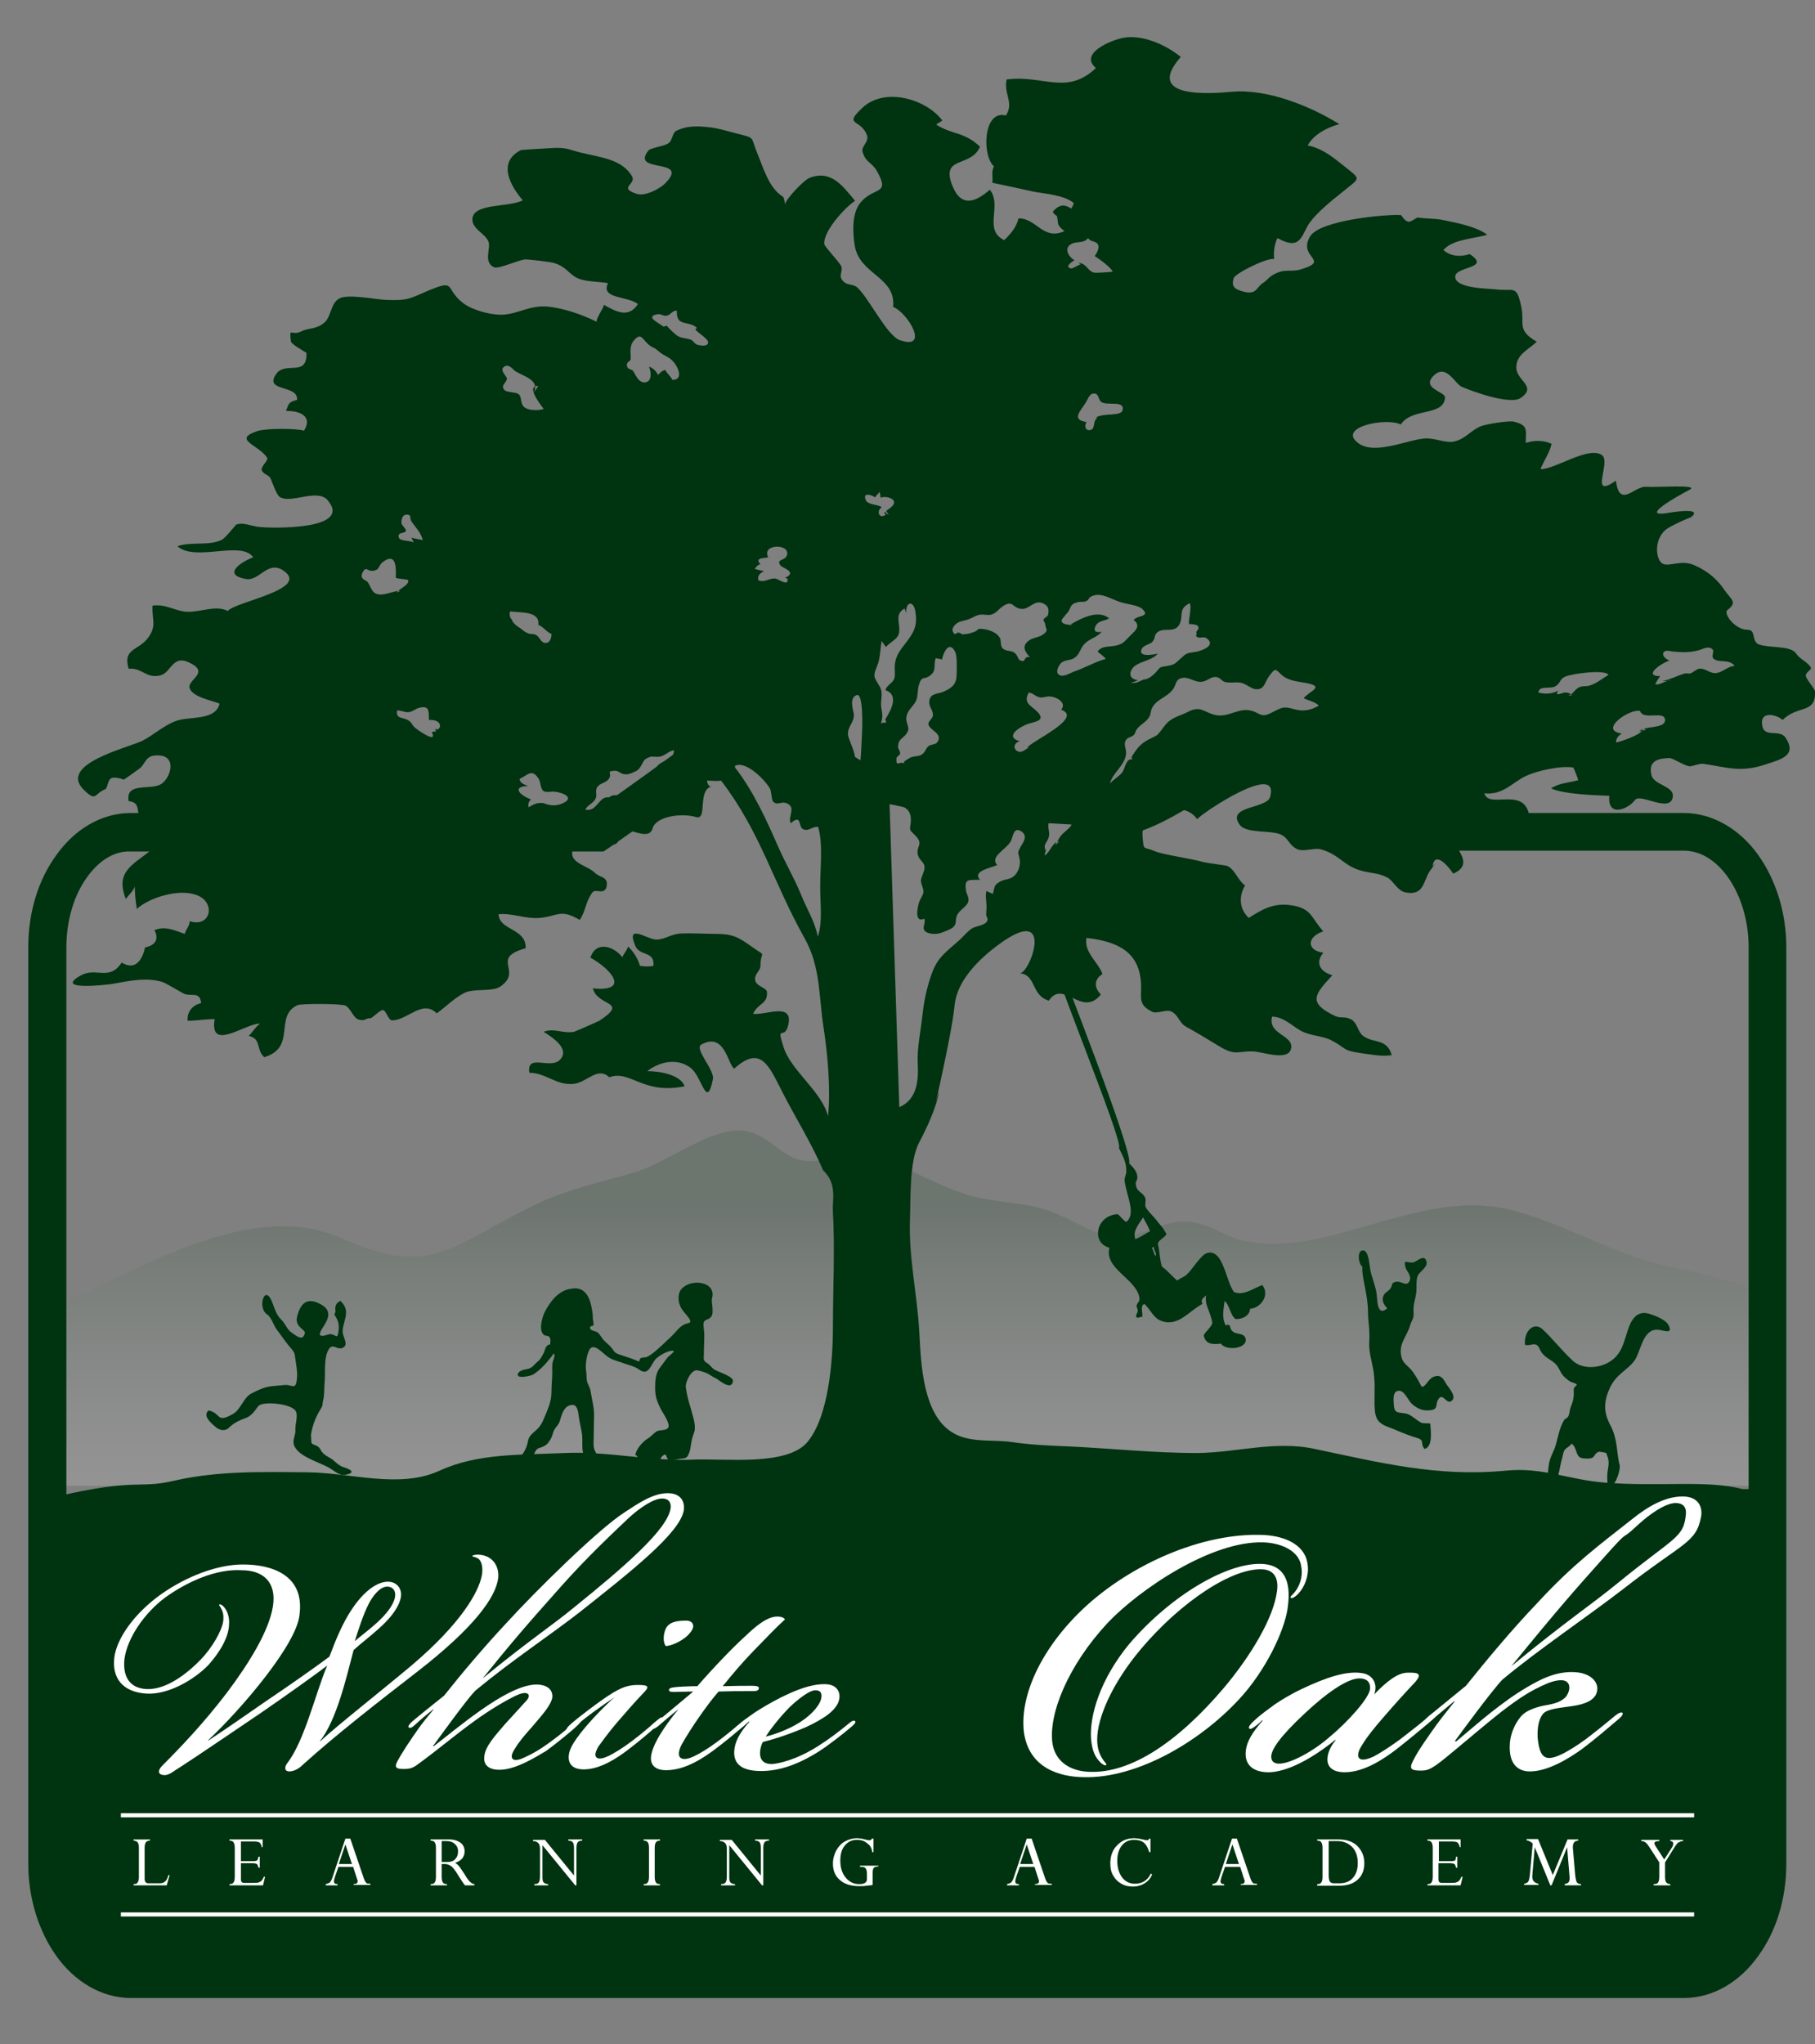 <?xml version="1.0" encoding="utf-8"?>
<!-- Generator: Adobe Illustrator 18.1.1, SVG Export Plug-In . SVG Version: 6.00 Build 0)  -->
<svg version="1.1" id="Layer_1" xmlns="http://www.w3.org/2000/svg" xmlns:xlink="http://www.w3.org/1999/xlink" x="0px" y="0px"
	 viewBox="0 0 443 498.9" enable-background="new 0 0 443 498.9" xml:space="preserve">
<rect x="0" y="0" width="443" height="498.9" fill="#808080" stroke="none"/>
<g>
	<linearGradient id="SVGID_1_" gradientUnits="userSpaceOnUse" x1="221.969" y1="362.588" x2="221.969" y2="275.921">
		<stop  offset="0" style="stop-color:#FFFFFF"/>
		<stop  offset="6.974117e-002" style="stop-color:#F4F6F4"/>
		<stop  offset="0.194" style="stop-color:#D5DDD8"/>
		<stop  offset="0.359" style="stop-color:#A3B6A9"/>
		<stop  offset="0.557" style="stop-color:#5E7F69"/>
		<stop  offset="0.782" style="stop-color:#083917"/>
		<stop  offset="0.802" style="stop-color:#003310"/>
	</linearGradient>
	<path opacity="0.15" fill="url(#SVGID_1_)" d="M12.5,362.6H432l-0.3-45.9c-7.7-5.1-23.1-6.6-32.3-9.8
		c-10.3-3.5-23.1-10.5-33.4-12.2c-21.5-3.6-42.6,12.4-62.4,8.1c-4.8-1-8.5-4.5-14.2-4.7c-5.8-0.2-11.1,4.1-16.8,3.8
		c-5.3-0.2-11.9-4.9-16.7-6.5c-6.5-2.1-11.7-1.8-18.2-3.4c-9.7-2.4-17.8-9.1-28.5-9.9c-5.1-0.4-9.2,2.1-13.9,1
		c-5.4-1.2-8.7-7.7-15.8-7.2c-7.6,0.5-17,7.9-24.6,10.2c-7.8,2.3-15.6,3.9-23.2,7.4c-20.5,9.5-25.6,19-48.3,8.7
		c-21.7-9.8-48.9,7.2-71.3,17.5"/>
	<g>
		<path fill="#003310" d="M32,487.6c-7.4,0-13.9-4.2-18.2-10.2l0,0c-4.3-6-6.9-14-6.9-22.6l0,0V231.2c0-8.7,2.5-16.6,6.9-22.6l0,0
			c4.3-6,10.7-10.2,18.2-10.2l0,0h112.4c10.4-7.2,19.4-13.8,25.9-18.7l0,0c6.8-5.1,10.8-8.3,10.8-8.3l0,0l2.5-2l26.5,16.2l30.5,5.1
			l30.8,1.7l0.3,2.4c1.5,0,6.1-1.1,14.3-6.3l0,0c10.2-7.1,18.7-10.1,26.1-10.1l0,0c10.5,0,17.3,6.4,20.8,12.2l0,0
			c1.8,2.9,3,5.7,3.7,7.8l0,0l74.3,0c7.4,0,13.9,4.2,18.2,10.2l0,0c4.3,6,6.9,14,6.9,22.6l0,0v223.6c0,8.7-2.5,16.6-6.9,22.6l0,0
			c-4.3,6-10.7,10.2-18.2,10.2l0,0L32,487.6L32,487.6z M21.3,214c-3.1,4.2-5.1,10.4-5.1,17.2l0,0v223.6c0,6.9,2.1,13,5.1,17.2l0,0
			c3.1,4.3,6.9,6.4,10.7,6.4l0,0h379c3.8,0,7.6-2.1,10.7-6.4l0,0c3.1-4.2,5.1-10.4,5.1-17.2l0,0V231.2c0-6.9-2.1-13-5.1-17.2l0,0
			c-3.1-4.3-6.9-6.4-10.7-6.4l0,0h-81.6l-0.7-3.7c0,0,0-0.1-0.1-0.6l0,0c-0.1-0.5-0.3-1.1-0.6-1.9l0,0c-0.6-1.6-1.5-3.8-2.8-5.9l0,0
			c-2.8-4.2-6.4-7.8-13-7.8l0,0c-4.7,0-11.6,2-20.8,8.5l0,0l-0.1,0.1l0,0c-9.2,5.7-14.8,7.7-19.4,7.8l0,0c-2.9,0.1-5.5-1.1-7-2.7
			l0,0l-25.1-1.4l-32.8-5.4l-22.6-13.8c-5.4,4.2-19,14.5-35.9,26.2l0,0l-1.2,0.8H32c0,0,0,0,0,0l0,0C28.2,207.6,24.4,209.7,21.3,214
			L21.3,214z M145.8,203v-4.6V203L145.8,203z"/>
	</g>
	<path fill-rule="evenodd" clip-rule="evenodd" fill="#003310" d="M278.6,321.8c0.7-1-1.1,0.1-1.1-0.3c-0.6-0.4,0.2-0.9,0.2-1.7
		c0-0.3-0.3-0.8-0.3-1.1c0.1-0.8,0.9-1,0.7-2c-0.7-4.6-8.7-7.1-7.3-12.2c-4.5-1.1-3.4-7.9,2-8.2c0.8,0.6,1.3,1.5,2.1,1.9
		c2.5-2,0-6.5-0.4-10c-0.1-0.9,0.4-1.5,0.4-2.3c0.1-2.5-1.2-4.3-1.8-5.8c1.3-1.3-17.4-46-16.4-47.4c0.1,0,0.6-0.8,0.7-0.9
		c0.7,2.6,19.3,49.4,18.2,52.1c0.8,0.8,1.9,1.9,2,3.2c0.1,0.8-0.4,1.2-0.4,1.7c0.2,2.3,1.6,1.9,2.3,3.5c0.3,0.7-0.1,1.5,0.1,2.2
		c0.4,0.9,1.8,2.2,2.6,3.2c0.9,1.2,1.9,2.1,2.5,3.5c-0.5,0.9-1.8,1.3-2.1,2.3c0.5,2,0.4,3.7,1,5.6c1.3,0.9,2.4,2.3,3.7,3.4
		c0.8-0.6,1.6-0.8,2.3-1.4c1.3-1.1,3.5-4.9,5-5.3c4-1.2,4.6,7,6.6,9.5c2.3,1,4.7-0.9,6.9-1.7c1.9,2.4-0.3,5.6-3,5.8
		c0,1.5-1.7,2.6-3.5,2.5c-1.3-0.8-1.5-3.5-2.7-4.4c-0.2,1.8-0.8,4,0.3,6c0.5-0.4,0.5-0.2,1,0c0.3,2.8,3.3,1.3,3.8,3.1
		c0.7,2.5-4.7,3.2-6,1.3c-1.9,0.2-3.7,0.3-4.2-2c0.5-1.1,1.7-1.8,2.1-3c-0.4-2.9-2-4.4-1.5-6.8c-0.5,0.6-1.5,0.9-0.9,2.1
		c-3.3,1.7-6,5.8-10.2,4.1c-1.8-0.7-2.7-3-4-4.1C278,318.9,279.3,320.7,278.6,321.8z M279,297.1c-1,1.6-2.6,3.3-1.9,5.3
		c1.4-0.5,2.3-1.3,3.6-1.9C280.2,299.2,279.6,298.2,279,297.1z M281.6,304.2c-0.1,0.1-0.3,0.3-0.5,0.3c0.4,0.5,0.5,1.5,0.9,2
		C282.5,306,281.6,305.2,281.6,304.2z"/>
	<g>
		<g>
			<path fill="#003310" d="M435.1,175.7c3.7-3.7,8.1-1.4,7.9-6.9c0-0.7-1.9-2.7-2.2-3.7c-0.3-1,1.4-1.6,1.2-2.1
				c-0.6-1.4-2.6-2-3.6-3.5c-1.3-2-6.3-1.3-9-2.2c-2-0.7-0.7-3.6-2.8-3.6c-3.2,0-6-4-5-4.8c2.6-2,0.9-2.6-0.7-4.9
				c-1.5-2.3-3.8-4.5-7.2-6c-3.4-1.6-6.3,0.5-8-0.5c-1.7-1.1-2.2-6.8,1.9-8.9c4-2.1,5-2.3,5-2.3s4.2-2.7-5.7-1.1
				c-7.9,1.3,5.7-5.8,5.7-5.8c1.7-1.2-8.4-0.4-10.9-0.6c-2.8-0.2-6.4,5.4-7.3-1.5c-6.8,4.8-0.9-4.8-3.5-6.3
				c-3.4-2.1-11.2,3.5-14.9,3.5c0.7-1.9,2.3-4.1,2.7-6.2c-2-0.9-4.3-0.9-6.3-0.2c0-3.2,0.7-4.3-2.9-5.2c-1.2-0.3-6.8,0.6-8,1.1
				c-2.4,0.9-3.8,3.1-6.4,3.7c-2.1,0.6-5-0.9-7.3-0.7c-4.3,0.3-12.2,4.1-16.2,1.2c-5.5-4,6.9-6.4,10.3-4.6
				c2.7-4.2,10.5-1.9,10.8-6.6c0.1-1.4-5.9-2.2-2.8-5.3c3.1-3.1,5.2,2,6.9,2.7c2.5,1.1,11.8,4.5,14.4,2.7c4.1-2.9-1.2-4.2-1.1-7.5
				c0-3.1,3-4.3,5-6.2c-5-2.9-2.9-4.3-3.8-8.6c-1.2-5.5-1.7-3.6-6.4-4.2c-1.7-0.2-10-0.2-9.7-3.2c0.2-2.4,8.9-1.9,3.5-5.4
				c-2.3,0.8-4.8,0.5-6.4-1c2.3-2.6,7.2-2.7,10.7-3.7c-2.5-2-7.8-3-10.8-3.6c-1.8-0.4-4-0.3-6.1-0.6c-0.4-0.1-1.5,1.1-2.4,1
				c-0.9-0.2-1.7-1.6-1.7-1.6c-2.8-0.3-20,1.1-22.3,5.3c-3,5.2,5.4,5.7-2.4,8c-1.8,0.5-3.5,0-5.1,0.6c-2.4,0.8-2.8,2-4,2.7
				c-1.5,0.9-1.4,2.9-4.6,2.1c-2.3-0.6-3.1-1.3-2.5-3.3c0.4-1.2,8-5,9.9-4.7c-0.2-1.8,0.1-3.7,0.8-5.1c5.9,3.3,5.8-0.9,7.9-3.8
				c1.8-2.5,5.4-5.4,7.9-7.4c4.5-3.7,4.8-2.9,0.3-6.5c-2.4-1.9-5.1-4.2-8.7-4.9c1.3-2.6,4.7-4.4,7.7-5.2c-7-4.4-17.7-8.7-26.2-7.9
				c-5.9,0.5-21.4,1.6-12.5-8.5c-3.4-2.8-9.1-5.5-13.9-4.7c-2.9,0.5-11.1,3.8-6.8,7.4c-7.2,6.8-12.8,1.6-21.8,2.8
				c-0.8,3.5,1.9,5.7-0.2,8.8c-5.5-1.5-5.9,9.7-2.9,12.4c-0.7,1.3-0.2,2.6-0.4,4c3.3,0.7,7.6,1.6,10.2,2.2c2.1,0.4,7.6,0.8,9.7,2.8
				c0.1-0.1-0.6,1.3-0.6,1.3c-1.9-1.2-3-0.9-4.5,0.7c0.1,0.7,0.6,0.7,1,1.2c0.4,1.9-0.2,2,1.8,3.6c-5.2,2.4-6.8-3.2-11.2-3.1
				c-0.5,2.1-1.9,3.8-3.5,5.3c-5.2-2.5-0.4-8.4-3.5-12.3c-3.5,3-7,4.5-9.2-1.1c-2.8-7.3,4.6-4.2,6.8-9.4c-3.9-3.7-6.8-2.9-10.7-5.4
				c0.5-0.4,1-0.6,1.5-1c-4-5.3-14.1-8.2-19.5-3.1c-4.8,4.5-0.4,2.6,1.1,6.7c0.6,1.8-1.6,2.6-1,4.3c0.8,2.4,2.3,2.4,3.4,4.4
				c3.5,6.1-0.8,3.7-4.1,7.9c-2.1,2.7-1.7,7.6-1.3,10.2c1.1,7.3,10.1,7.6,9.4,15.1c3.7,1.5,9,10.7,1.6,8.1
				c-3.1-1.1-7.5-10.2-10.3-12.8c-1.2-1.1-2.8-0.3-3.9-2.1c-0.6-0.9,0.4-2.3-0.1-3.2c-0.6-1.1-4-4.7-4.1-5.3
				c-0.4-2.9,4.8-8.8,7.5-10.6c-2.8-3.3-5.7-7.7-11.1-5.6c-1.5,0.6-6.1,5.5-6,6.6c0-0.4-0.2-1.8-0.5-2c-3.5-2.1-4.9-7.4-6.3-10.7
				c-1.7-4.1-0.2-3.5-5.3-4.8c-2.3-0.6-4.5-1.3-6.9-1.5c-3-0.3-5.2-0.2-7.5,0.9c-1.1,0.6-0.9,2.4-2,3.1c-1.1,0.7-4.3,1.1-4.8,1.7
				c-4.7,5.8,10.5,1.6,4,8.1c-1.3,1.3-4.9,3.2-6.9,2.5c-4.6-1.5-0.1-2.3-1.1-4.2c-2.4-4.3-7.9-4.7-12.7-5.9
				c-2.8-0.7-3.2-1.2-6.4-1.1c-0.5,0-8.1,0.5-8,0.5c-6,3-2.5,8.9,0.4,12.3c-3.7,1.8-12.3,0.6-12.3,4.7c0,2.3,3.1,3.4,3.9,5.3
				c0.7,1.6-1.3,5,1.3,6.3c1.1,0.6,6-1.8,7.8-1.9c0.7,0,6.1,0.6,7,0.9c3.1,1,3.5,2.7,5.7,3.7c2,0.9,5.2,0.8,7.4,1.2
				c-1.9,3.9,4.8,3.1,7.3,5.1c-2.3,3.6-5.4,1.8-8.3,0.2c-0.3,1.3-1.7,2.8-1.8,4.1c-3.5-1.7-7.9-3.3-12.1-3.7c-4.3-0.3-7,1.8-10.8,2
				c-3.3,0.1-7.9-1.3-10-3.1c-4.1-3.4-1.4-5.6-8.1-2.8c-4.5,1.9-4.9,2.5-10.2,2.3c-2.7-0.1-9.3-1.5-11.5-0.4c-2.2,1.1-2,4.3-3.6,5.8
				c-1.9,1.8-4,1.4-5.6,2.2c-2.7,1.4-3.1-1.3-2.7,2.5c0.1,0.7,3,2.3,3.8,2.8c0.2,6.1-5.2,1.9-7.4,5.2c-3.1,4.4,5.5,2.5,5.1,6.3
				c-2.1,0.5-2,0.9-2.7,2.7c3.4-0.1,6.6,1.3,4.4,4.8c-1.9-0.6-9.3-0.6-11.4,0.1c-6.2,2.1,0.3,3.3,2.4,6.5c0.4,0.7-1.7,2.2-1.3,3.1
				c0.5,1.1,1.8,1,2.2,2.1c0.4,0.9,1.4,3.9,2.2,4.4c2.8,1.7,9.2-2.2,11.7,0.8c6.2,7.4-14.1,6.8-16.7,6.5c-2.1-0.2-3.8-1.2-5.6-0.6
				c-0.2,0.1-2.6,3.2-3.5,3.7c-3.1,1.6-7.5,0.4-10.9,1.6c4.3,3.9,15.6-1.5,18.5,2.7c-2.7,1-7.8,4.2-1.8,5.3c3.3,0.6,5.3-4.6,9.1-2.1
				c6.9,4.6-11.7,7.6-13.5,9.9c-2.9-1.5-6.6,0.3-9.9,0.2c-2.8-0.1-5.3-2-8.5-1.5c-0.1,3.5,1.1,5-1.1,7.9c-2.3,3.1-6.2,2.5-4.7,7.5
				c3.4-0.3,4.2,2.5,7.8,1.6c2.6-0.7,2.9-5.1,7-3.1c5.3,2.5-0.7,4.2,0.1,6.3c0.8,2.1,5.2,2.9,7.3,3.7c-1,4.3-7.5,3-10.8,4.3
				c-2.9,1.1-5.5,3.5-8.1,4.8c-3.5,1.7-20.7,5.7-14.2,12c3.1,3,2.4,0.9,5.2-0.2c0.6-0.3,0.5-2.2,1.5-2.7c0.9-0.4,3.1,0.3,2.9,0.4
				c1.1-0.6,2.3-1.6,3.9-2.7c1.3-0.9,1.5-3,3.6-3.2c5.8-0.7,4.3,5.2,1.8,6.9c-2.6,1.7-8.8-0.6-8,4.2c3.4,0.4,1.3,3,3.5,4.7
				c2.4,1.9,5.6,0.6,8,2.2c-2.9,2.3-5.4,4.7-8.3,6.8c-4,2.9-5.9,5-3.9,10.2c0.6-0.9,2-2.1,2.2-3.1c0,1.8,0.2,3.7,0.5,5.5
				c3-2.7,10.1-5,14.5-3.4c4.9,1.7,3.6,8.1-1.6,6.4c0,1.2-1,2.1-1.2,3.1c-2.6-0.9-4.9-2-7.4-0.9c1.1,2,0.4,3.7-2.3,4.2
				c-0.6,2.9-2.3,5.8-5.7,3.7c-3,4.6-6.2,1.1-9.9,3.1c-6.9,3.8,5.8,2.4,7.7,2.1c3.8-0.7,8.5-1.7,12.3-0.4c0.6,0.2,4.7,2.6,4.9,2.7
				c1.8,1,4.1-0.7,4.4,2.4c-2.2,0.5-3.5,2.2-3.3,4.3c2.3,0,4.3-0.4,6.6-0.4c-1.4,8.2,7.7,0.9,11.1,1.1c-1,0.6-2,2.3-2.8,3
				c3.2,0.7,1.7,3.3,3.8,5.2c8-2.4,2.3-10,8.1-12.7c0.9-0.4,10.5-0.4,11.7,0.1c1.2,0.5,1.9,3,3.2,3.4c1.7,0.5,1.7-0.4,2.9-0.3
				c0.4,0,2.1-1.8,2.9-2c1-0.1,1.4,2.5,2.4,2.5c3.8,0,7.4-5.2,10.9-1.7c2.1-1.5,4.7-4.1,7-5.1c2.3-1,6.7-0.1,8.6-1.5
				c5.5-3.9-2.7-6.8,6.1-9.3c0.2-4.9-6.5-4.3-6.6-8.3c3.5-0.3,6.4,1.2,10.1,0.9c4.3-0.4,5-2.3,9.7,0.5c1.5-2.2,1.4-4.5,3.1-6.7
				c0.8-1.1,3.1,0.9,3.5-1.7c0.3-2.2-1.7-1.9-2.9-3.1c-2-2-7.4-2.5-4.9-6.6c0.8-1.4,4.6,0.5,5.5-0.3c1.3-1.2,5.2,2.1,5.5-2.4
				c0.2-3.6,6.9,2.4,8-1.6c0.8-2.8,6.9-3.8,10.6-2.7c2.9,0.8,0.2-6.5,3.8-7.5c-0.9,0.3-1.2-1.4-1.1-1.4c1.1,0,2.2,0.2,3.4,0
				c9.6,12.5,12.7,24.8,20.4,38.5c3.9,7,3.4,13.9,4.6,21.7c1,6.4,1.8,15.3,1.1,21.7c-1.6-6.2-9.1-11.1-10.9-17
				c-1.8-5.7,0.3-1.3,1.2-5.3c1.3-5.7-5.8-2.2-8.6-2.7c1.3-2.7,3.6-2.3,3.4-5.3c-0.1-1.2-2.8-1.3-2.9-3.1c-0.1-1.4,1.3-2.1,1.3-3.2
				c0-4.2,1.9-1.9-2.3-4.9c-3.2-2.3-4.6-3-8.8-3c-2.3,0-5.7-0.2-8-0.1c-2.5,0-4.2,1.5-6.3,1.5c-2.2,0-7.6-4.2-5.1,1.6
				c1.1,2.5,4.7,1.1,4.4,4.8c-0.9,0.2-2.3,0.2-3.3,0c-0.5-1.8-1.7-3.6-2.9-4.7c-0.3,1-1,1.6-1.4,2.6c-2.1-2.7-6.4-4.1-7.8,0.1
				c5.4,3,9.6,8.4,0.6,7.5c1.1,4.5,9,3,1.6,7.9c-0.1,0.1-6.1,2.7-6.2,2.7c-2.7,0.5-4.9-1-7.4,0c2.5,1.6,6.5,4.3,3.9,6.9
				c-2.4,2.3-8.1-1.7-7.4,3.1c4.1,0,6.6,3.2,10.9,2.7c3.2-0.4,5.8-4.3,8.6-1.6c5.2-1.9,8.1,4.3,18.4,2.2c-0.9-2.7-5.8-3.7-9.1-3.7
				c3.6-2.8,8-3,10.8-0.6c2.6,2.3,3.7,10,5.2,2.6c0.5-2.3-4.7-7.5-2.8-8.5c5.7-3.1,6.4,4.8,8,5.9c6.4-5.8,8.4-0.9,11.6,5.4
				c3.3,6.5,7.3,12.8,10.1,19.4c3.5,3.3,2.2,7.1,2.4,10.2c0.5,9.2,0,18.6,0,28.1c0,7.9-1,21.9-6.3,28.1c-5,5.8-19.9,3.9-27.7,4.2
				c-10.4,0.5-20.7-2.1-31.6-1.6c-10.7,0.5-21,0-30.4,4.3c-9.8,4.5-21.6,0.5-32.2,0.4c-11.3-0.1-22-0.4-32.8,2.1
				c-8.7,2-8.7-0.8-28.9,3.9l-1.2,9.5c0,26.5-11.2,99.7,19.9,109.6l380.5-1.8c26.6-2.6,17.8-67.6,17.8-94.1v-25.1l-5.1,0
				c-8.7-2.3-20.3-0.5-33.8-1.6c-8.7-0.7-15-3.8-24-2.9c-16.8,1.6-30.8-2-46.6-5.3c-9.6-2.1-19.1,0.9-28.7,1
				c-10.3,0-20.7-1.1-31-1.6c-5-0.2-9.7-0.4-14.4-1.1c-4.4-0.6-9.8,0.2-13.8-2c-7.8-4.1-8.2-17.2-8.6-24.5
				c-0.5-9.5-2.6-18.2-2.3-27.7c0.2-5.2-0.2-14.4,2.3-19c4.6-8.6,5.1-13.6,4.6-11.7c-2.1,8,3.2-13.5,4-21.7
				c0.6-5.9,5.7-11.1,10.9-14.9c13.8-10.1,7.5,7.3,5,7.1c4.1,0.4,2.7,5.4,7.1,6.7c3.6-5.4,8,4.3,12.7-1.5c-1.7-1.7-1.7-3.7,0.4-5
				c-1.1-3-4.6-5.3-3.9-8.8c8.2,0.9,12.9,3.8,13.3,11.1c0.2,3.5-0.9,5.1,2.7,6.9c1.1,0.6,3.4-0.6,4.6-0.1c1.8,0.8,2,2.8,3.6,3.7
				c2.7,1.5,5.7,3.3,8.3,4.9c4,2.4,4.5,1,8.3,1.2c2.2,0.1,8.3,2.4,9.1-0.6c0.9-3.4-5.8-3.5-4.6-7.9c2.9,0.1,4.6,2.1,7.1,3.5
				c2.3,1.2,5.2,1.2,7.2,2.2c4.1,2.1,2.6,2.5,7.3,3.2c2.4,0.3,5,0.9,7.6,0.5c-1.2-4.2-4.5-2.8-7-4.7c-1.3-1-1.3-2.9-2.7-3.9
				c-1.6-1-2.6-0.3-4-0.9c-7-3.3-5.1-5.3-0.8-10c-3.1-0.9-4.2-3.1-2.2-5.5c-4.3-0.6-3.9-4,0-5.2c-3.1-3.4-2.8-5.7-8-6.4
				c-4.3-0.6-7,1.1-10.2,3.1c-2.3-2.1-2.5-5.3-0.9-7.9c-1.9-1.4-2.4-3.9-4.4-4.8c-0.2-0.1-5-0.7-5.7-0.9c-3-0.9-10-1.8-12-2.7
				c-2.7-1.2-2.6,0.1-2.9-3.2c-0.3-4,1-2.1,2.9-3.7c-0.5,0.4,6.1-3.4,4.6-3.1c2.4-0.4,4.3,0.2,5.8,2.2c1.5-1.7,20.3-14.2,17.8-5.4
				c-0.8,2.9-10.8,2.1-7.4,6.8c1.6,2.2,7.6,1.2,10.1,2.4c1.9,0.9,1.9,2.7,4.1,3.6c1.7,0.6,4-0.5,5.7,0c4.6,1.3,5.5,4.2,10.2,5.3
				c2.5,0.6,4,0.5,6,1.6c1.4,0.8,2.5,3.3,4.4,3.6c5,0.9,4.1-3.5,6.5-6c0.4-4.4,3.7-0.7,5.1,1.4c6.9-3-3.2-8.4-0.6-12.3
				c1.1-1.7,7.3,3.2,9.9,3.2c4.5,0.1,10.4-1.1,9.1-5.8c-1.7-6.1-9.8-0.9-10.8-4.7c4.7,0.5,6.9-2.8,10.3-4.3c2.6-1.2,8.3-2.5,11.4-2
				c0.3,0.5,1.1,2.6,1.2,3.1c-2.1,0.6-4.8,0.7-6.6,2c2.9,1.4,10.7,1.7,14.2,1.8c-0.5,5.5,4.7,3.2,6.3,1c1.3-1.7,8.7,3.4,9.2-0.8
				c0.3-2.6-4.6-2.8-5.2-5.2c-1-4,2.4-4.1,4.4-4.2c0.8,0,3.5,1.8,4.8,2c0.7,0.1,2.3-0.7,3.4-0.6c6.1,0.9,9.2,2.2,15.4,0.1
				c3.6-1.2,7.6-2.1,4.7-6.5c-1.5-2.2-5.4,0.3-5.7-3.2C429.6,173.6,433.4,174.2,435.1,175.7z M97.3,130.7c0.1-0.9,1.5-0.4,1.8-1.2
				c0.1-0.3-1.1-1.4-1.1-1.8c-0.1-0.8,0.2-2.2,1.3-2.1c1.3,0,0.6,0.9,1.1,1.6c1,1.5,2.3,2.7,2.8,4.6c-0.9-0.2-1.9-0.3-2.8-0.6
				l0.6,1.2C99.8,131.7,97.1,132.3,97.3,130.7z M91.2,144.5c-0.6-0.6-1-1.8-1.4-2.4c-0.5-0.6-2.1-0.7-1.3-2.4
				c0.9-1.7,1.1-0.2,2.5-0.4c1.8-0.2,1.2-1.2,2.5-2.2c3.6-2.6,3.1,2.4,3.1,3.9c0.5,0.3,2.8,0.3,3,0.6c0.4,0.9-1.5,1.8-2.4,2.6
				c0.2,0,0.3,0,0.5,0l-0.9,0.4c0.1-0.1,0.2-0.3,0.4-0.4C95.4,144.4,92.7,145.9,91.2,144.5z M106.1,177.9l0.4,0.6
				c-0.4,0-0.7,0-1.1,0.2c1.5,2.9-3.3-0.4-4.2-1.2c-0.7-0.6-0.6-1.2-1.7-1.8c-1.2-0.7-2.9-0.2-2.6-2.3c1-0.1,1.9,0.5,2.8,0.4
				c1-0.1,1.5-0.7,2.4-1c2.8-0.8,2.5,0.7,2.6,2.9C108.5,175.5,107.6,178.7,106.1,177.9z M122.8,94.6c-0.2-0.9,1-1.4,0.9-2.3
				c-0.1-0.6-2-2.1-0.5-2.9c1.1-0.6,2,0.8,2.6,1.2c1.6,1,4.6,1.8,4.8,3.7c0.2-0.1,0.4-0.1,0.8-0.1l-1.1,1.6c0.3-0.6,0.3-1,0.3-1.5
				c-1.7,0.7,1.6,4.8,2.1,5.5c-1.1,0.4-3.3,0.4-4.4-0.2c-1.5-0.9-0.8-2.4-1.6-3.3C125.8,95.4,123.1,96.1,122.8,94.6z M124.9,150.8
				v0.4c-0.5-0.6-0.6-1.2-0.4-2c2.5,0.4,7.3-0.2,6.9,3.3c1.3,0.5,1.9,1.7,3.2,2.2c0,0.7-0.2,2.1-1.3,2.2c-1.3,0.1-1.5-1.4-2.4-1.9
				c-0.6-0.4-1.3-0.2-1.9-0.4c-1-0.4-1.1-0.6-1.9-1.2C126.3,152.9,124.8,151.9,124.9,150.8z M137.2,196.1c-1.6,0.7-3.3,0.5-4.7-0.2
				l0.1,0.1c-1.6-0.2-2.3,0.3-3.6,1c-0.2-0.7,0.1-1.5,0.6-1.9c-2.6-1-4.9-3.1-0.7-3.3c-0.9-0.3-2-0.7-2.1-1.7c2-0.9,3-2.7,4.7,0
				c0.5,0.8,0.4,2.4,1.1,2.9c0.6,0.5,2.1,0.1,2.8,0.2C137.8,193.5,140.3,194.8,137.2,196.1z M160.9,186.5c-1.2,0.9-0.9,1.9-1.8,2.8
				c-0.9,0.8-1.9,0.7-2.9,1.1c-2.4,0.9-2.6,3.1-5.4,3.6c-0.9,0.2-0.5-0.1-1.5,0.2l-0.7,0.4c-2.5-0.4-2.8,3.6-5.7,3
				c0.3-1.1,2-1.5,2.5-2.8c0.4-0.9-0.3-2,0.5-2.9c0.8-0.9,2.4-0.9,2.9-2.2c0.5-1.1-0.9-1.5,1.3-1.6c0.7,0,0.9,0.3,1.5,0.6
				c1.4,0.6,2.2,0.1,3.4-0.4c1.7-0.7,1.6-2.6,2.8-3.2c1.5-0.7,0.9-0.4,2.7-0.4c1.7,0,2.5-1.4,4-1.6
				C164.5,185.3,162.3,185.4,160.9,186.5z M164.1,92.7c-0.3-0.8-1.4-1.6-1.7-2.4c-0.8,0.1-1.3,0.7-1.8,1.2c-0.4-0.9-1.2-1.7-2.2-2
				c0.5,1.1,0.8,3.5-0.8,3.8c-1.8,0.3-2.5-2-3.1-2.8c-0.4-0.5-1.4-0.2-1.5-1.4c0-0.8,0.8-1,0.9-1.3c0.2-1.3-0.5-3.1,0.8-4.7
				c1.7-2,2-0.5,3.4,0.8c0.6,0.6,1.1,0.8,1.9,1.2c0.4,0.3,1.4,1.2,1.8,1.4c1.3,0.7,2,1,2.9,2.2C165.6,89.9,166.8,92.7,164.1,92.7z
				 M170.1,84.1c-0.7-0.3-0.9-1-1.5-1.2c-1-0.4-2-0.3-3-0.8c-0.7-0.3-2.8-2.4-2.8-2.6l-0.9,0.2c-0.9-0.8-4.6-2.4-1.5-3
				c1-0.2,1.5,0.6,2.5,0.3c0.9-0.3,1.2-1.2,2.3-1.2c-0.2,4.1,2.8,2.3,4.9,4.2c-0.1,0.2-0.3,0.2-0.4,0.4c0.5,0.7,3,2.2,3.1,3
				C173.1,84.5,171.3,84.5,170.1,84.1z M185.6,137.7c-1.5-1.7,0.9-1.4,1.9-1.7c-1.7-3.3,5.3-3.4,4.6-0.6c-0.4,1.6-2.8,0.9-1.6,2.6
				c0.4,0.6,4.3,1.6,1.1,3l0.6,0.2c0.4,2.1-2.2,0.1-2.9,0c-1.6-0.2-2.6,1.1-4.2,0.4c-0.3-1,0.4-1.8,1.4-2.2
				c-0.7-0.2-1.6-0.3-2.3-0.6C184.8,138.2,184.8,137.9,185.6,137.7z M199.6,228.6c-0.6-3.5-2.7-6.8-4.1-10.3
				c-1.6-3.9-3.7-7.5-5.4-11.3c-2.9-6.6-6.1-13.8-10.7-19.7v-0.4c2.7-1.4,7.6,3.7,8.6,5.7c0.3,0.7,0.3,2.6,0.7,3
				c1,1.1,1.9-0.1,3.2,0.4c2.6,0.9,0.3,3.3,1.1,4.9c2.6-2.3,1.9,0.6,2.8,1.3c1.4,1,2.4-0.6,3.9-0.4c1.2,4.2,0.5,9.8,0.5,14.1
				C200.1,219.9,200.9,224.8,199.6,228.6z M282.2,154.6c1.5-1.8,4.3,0.1,5.6-2.1c1.2-2.1-0.4-3.9,2.6-5.3c0.5,1.2-0.3,3.7-0.2,5.1
				c0.5,0,1.8,0,2.2,0.5c0.5,0.8-0.5,1.1-0.4,1.6c0.3,0.9-0.6,0.5,0.3,1.1c0.4,0.3,1.6-0.2,2.1,0.2c2.7,1.8-1.2,3.2-2.7,3.4
				c-1.9,0.3-2,0.2-3.3,1.4c-1.4,1.2-1.5,1.7-3.4,2c-2.5,0.4-1.6,0.3-3.2,1.9c-0.6,0.6-1.8,1.5-2.6,1.4c-1,0.4-1.9,1.1-3.2,0.8
				c0.7-0.1,1.2-0.4,1.8-0.6c-2.8-0.3-2.1-2.7-0.5-3.7c1.6-1,4.1-1.3,5.3-2.8c-1.6,0.4-4.7,0.8-4-1c0.4-1,1.8-1.2,2.5-1.7
				C282.1,155.8,281.6,155.4,282.2,154.6z M274,100.1c-0.4,1.6-4.8,0.6-6.5,1.8h0.4c-1.1,0.7-0.7,2.4-1.3,2.8
				c-1.3,0.9-2.2-0.5-1.4-1.7c-3.9-0.6-1.4-2.7-0.1-4.9c0.5-0.8,0.9-2.4,2.3-2c0.8,0.2,0.7,1.5,1.4,2
				C270.2,99.1,274.6,97.6,274,100.1z M261.1,59.8c1.3-1.1,3.3-0.2,4.5-1.7c0.5,1,1.9,0.6,2.4,1.6c0.4,0.8-0.3,2.1-0.8,2.8
				c1.1,0.7,3.9,2.7,4.4,3.8c-0.9,0.1-4.1,0.4-4.7,0.2c-1.4-0.4-1.7-2.2-3.7-2.4l0.6,0.4c-0.6,0.1-1.9,1.1-2.4,1
				c-1.6-0.3,0.1-1.6,0.9-2C261.1,63,259.7,60.9,261.1,59.8z M234.1,151.8c0.7-0.3,1.7-0.4,2.4-0.7c1-0.4,1.8-1,2.8-1.1
				c0.8-0.1,1.8,0.2,2.6,0c1.2-0.3,1.8-1.3,2.8-2c2.8-1.9,2.3,0.7,5,0.6c1.7-0.1,3-2.5,5.2-1.2c1.2,0.7,1.1,1.6,0.9,2.7
				c-0.1,0.4-1.1,0.7-1.1,1.2c0,0.3,0.4,0.7,0.4,1c0.1,1.3,1,1.5-0.6,2.6c-0.8,0.6-2.3,0.7-3.2,1.3c-1.9,1.3-1.4,2.6,0.1,4.2
				c-1.4-0.4-1.1,0.9-1.7,0.9c-1.5,0-0.9-1.1-2.1-2c-0.8-0.6-1.9-0.3-2.8-1c-0.7-0.6-0.4-1.8-0.7-2.5c-0.6-1.3-2.4-2.1-4.2-2.3
				c-1.6-0.2-0.8,0.2-2.1,0.7c-1.1,0.4-1.8,0.6-3,0.6c0,0,0,0,0,0h-0.4c0.2,0,0.3,0,0.4,0c-0.6-0.5-1.1-0.6-1.7,0
				C231.7,153.7,233,152.3,234.1,151.8z M224.3,167.1c0.7-2.4,1.3-1,2.9-2.4c1.4-1.1,0.6-2.7,1.2-4.1c0.4,0.2,1.1,0.1,1.5,0.4
				c0.3-1.6,1.7-4.8,3.2-2c0.6,1.2,0.4,4.2,0.4,5.5c0,2.4-1,3.3-3.2,4.3c-1.7,0.7-3.4,0.3-3.5,2.6c0,1.2,1,2,0.9,3.2
				c-0.1,0.8-1.1,1.4-1.1,2c0,1.6,3.7,2.3,2.2,4.5c-0.5,0.7-1.6,0.5-2.2,1c-0.8,0.7-0.6,1.5-1.9,2.2c-0.7,0.3-1.7,0.2-2.5,0.6
				c-0.5,0.2-1.4,0.9-1.6,1l0.2,0.4c-1.4-0.6-2.1,1-2-1.2c0-0.5,0.9-0.8,0.9-1.2c0-0.7-0.5-1.1-0.5-1.6c0-2.3,1.6-2,2.4-3.9
				c0.4-0.8-0.5-2.2-0.4-3.2c0.2-1.9,1.6-2.6,2.4-4.2C224.1,169.8,223.9,168.3,224.3,167.1z M210.4,178.9c-0.2,3.6-0.2,6.7-0.9,10.3
				l0.2,0.6c-0.8-1.4-0.8-2.4-0.9-4c-0.1-2.3-1-3.8-1.7-5.9c-0.7-2.3,1.5-3.5,1.3-5.6c-0.1-0.9-1.3-4.1,0.8-4.7
				C210.7,169.3,210.5,177.4,210.4,178.9z M211.3,122c-0.8-1.9,1.4-1.3,2.3-0.6c0.2-0.5,0.9-1,1.1-1.4c0,0.5,0.3,0.9,0.2,1.5
				c0.8-0.5,3.1-0.1,3.3,0.9c0.2,1-1.1,1.6-1.9,2.3l0.6,0.9c-0.4-0.1-0.7-0.4-0.8-0.7c-0.1,0.1-0.2,0.2-0.3,0.3l0.4,0.4
				c-1.6,1.2-2.4-0.9-1-1.8C214.3,123,211.8,123.3,211.3,122z M215,176.6c0.5-1.6,0.4-2.2,0.1-3.9c-0.3-1.9,0.6-3.4-0.4-5.2
				c-1.4-2.3-1.7-2.4-0.6-5c0.8-2,0.7-4,1.1-6.1c0.2,0.4,0.8,1.1,1,1.5c1.5-1.6,3.2-1.9,3.3-4c0.1-2.1-1.1-4.1,1.3-5.4
				c0.1,0.3,0.3,0.8,0.4,1.1c-0.2-2.7,1.7-3.2,2.2-0.5c0.4,2.5,0.2,4.1-1.1,6.1c-1.6,2.5-3.7,4.1-3.9,7.2c-0.1,1,0.2,2.5-0.2,3.4
				c-0.5,1-1.8,1.5-2.1,2.6c3.4,1.2,1.4,4.9,0,7.1l0.2,0.8C215.7,176.5,215.5,176.2,215,176.6z M249.2,206.5c-1.1,2-0.6,1.3-0.3,3.4
				c0.2,1.1-0.3,2.8-1.2,3.7c-1.2,1.2-2.3,0.8-3.7,1.6c-1.6,1-1.1,1.2-1.7,3c-0.3-0.3-1.2-0.5-1.5-0.8c-0.4,1,0,2.7,0,3.8
				c0,0.6-0.1,1.3-0.1,2c0,0.6,0.7,1,0.1,1.8c-0.7,0.9-2.7,1-3.6,1.6c-1.1,0.7-2,1.9-3,2.8c-3,2.7-5.3,4.1-6.7,8
				c-1.3,3.5-2,7-2.4,10.7c-0.4,3.8-1.3,7.6-1.1,11.5c0.2,4-0.1,8.7-4.5,10.6l-2.4-74.6c0.6,1.2,2.8,0.9,3.9,1.6
				c1.2,0.8,1.4,2.1,1.3,3.4c-0.3,2.4-0.4,1.7,1.3,3.5c1.8,2,0,2.4,0.4,4.4c0.4,1.8,2.2,1.9,1.5,4.1c-0.8,2.4-1,1.9-0.3,4
				c0.5,1.6-0.1,1.7-0.8,3.4c-0.4,1-1.4,5.4,1.2,4.2c0.4,1-0.5,2,0,2.8c0.6,1,2.6,1,3.6,0.8c0.8-0.2,2.8-1,3.3-1.4
				c1.1-0.9,0.6-1.6,1-2.8c0.5-1.5,2.4-2.2,2.8-3.5c0.3-1-0.3-1.7-0.5-2.6c-0.5-3.2,0.5-2.7,3.4-2.8c-2-2.2,2.8-2.9,4.2-3.6
				c-2-2.1,2.5-3.9,3.4-6c0.5-1.1,0.6-3.4,2.5-2.2C250.9,204,249.8,205.5,249.2,206.5z M250.7,182.5l0.6-0.2
				c-0.8,0.4-1.8,1.5-2.8,1.1c-1.4-0.6-1-2.2,0.4-2.5c-4.1-1.2,0.5-3.8,2.2-4.3c2.2-0.6,3.9-0.9,2.2-2.8c-1.5-1.6-3.7-2.1-2.2-4.8
				c1.2,0.2,1.6,1,2.8,1.2c0.8,0.1,1.8-0.4,2.7-0.2c1.5,0.2,3.8,1.6,2.4,3.2C264.6,175.2,251.6,180.9,250.7,182.5z M261.5,201.3
				c-0.2,0.7-2,1.9-2.5,2.6c-0.4,0.5-0.7,1-1,1.6c0.2-0.1,0.3-0.2,0.5-0.2l-0.9,1c0.1-0.3,0.2-0.5,0.3-0.8c-1.2,0.6-1.7,2.5-2.9,3.3
				c0.1-0.6,0-0.7,0.3-1.2c-0.9-1.5,0.4-2,0.7-3.4c0.3-1.2-0.4-2.3,0-3.5C257.2,201.5,262.3,198,261.5,201.3z M262.1,163.9
				c-1,0.4-3,1.7-3.9,0.5c-0.5-0.7,0.3-2.2,0.9-2.7c0.9-0.7,2-0.5,2.9-1c1.2-0.7,1.4-1.5,2-2.6c1.2-2.2,3.4-2.2,4.9-3.9
				c-1.7,0.3-2.1-0.4-1.4-1.6c0.7-1.2,2.1-1,3.2-1.7c-2.7-2.3-7.2,0.2-9.4,1.5l0.6,0.2c-1-0.2-2.8-0.1-2.8-1.2
				c0-0.3,1.5-1.9,1.7-2.2c0.7-1.2,0.4-1.7,2.1-2.2c1-0.3,1.5,0.1,2.4-0.4c0.4-0.2,0.5-0.7,0.8-0.9c2.6-1.6,5.4,0.9,8.3,1.5
				c1.2,0.3,3.7,0.6,4.5,1.5c1.9,1.9-1.3,1.4-2.2,2.6c2.1,1.6,0,2.9-1.3,4.3c-1,1-1.2,1.4-2.5,1.8c-1.7,0.6-3.9,0-5,1.6
				c0.6,0.6,1.5,1.1,2,1.8C267.3,161.5,264.8,163,262.1,163.9z M316,173.1c-2.8-0.8-3-0.5-5.6,0.8c-3,1.6-2.9-0.3-5.8-0.6
				c-2.6-0.3-5,1.8-7.9,1.2c-2.8-0.6-3.6-2.4-6.7-0.8c-1.5,0.8-3,1.1-4.4,2.1c-1,0.7-1.6,1.7-2.3,2.6c-1,1.2-0.8,1-2.2,1.7
				c-2.6,1.2-3.5,2.3-5,4.8h0.2c-0.1,0.1,0.2,0.3,0,0.4c-1.5-0.2-1.7,2.3-2.4,3.2c-0.8,1-2.1,1.7-3,2.7c0.7-2.6,3.4-4.2,3.9-6.9
				c0.3-1.5-0.8-2.6,0.1-3.8c0.4-0.6,1.3-0.6,1.8-1.1c0.5-0.5,0.4-1.1,0.9-1.6c0.7-0.9,1.9-1.5,2.6-2.4c0.8-1,0.5-1.4,0.9-2.4
				c1-2.4,3.7-2.7,5.2-4.8c0.9-1.2,0.5-2.6,2.6-2.8c1.4-0.1,2.8,1.1,4.3,1c1.3-0.1,2.3-1.2,3.4-1.2c1.2,0,1.4,0.9,2.3,1.2
				c1.3,0.4,3-0.1,4.3,0.3c1,0.3,2.3,1.4,3.3,1.5c2.2,0.1,2.1-1.6,3.2-3.1c1.5-2.1,1.6-1.9,2.9-0.6c1.8,1.7,3.7,1.7,6.3,2.2
				c4.6,0.9,0.7,1.9-0.7,3.7c1.2,0.6,2.7,0.8,3.7,1.8C320,173.3,318.2,173.7,316,173.1z M388,167.3c-0.9,0.3-1.6,0-2.5,0.4
				c-0.9,0.4-1.4,1.3-2.1,1.8c0.2,0.1,0.3,0.1,0.5,0.1l0.7-0.2c-0.3,0.1-0.5,0.2-0.7,0.2l-1.2,0.2c0.3-0.1,0.5-0.2,0.7-0.4
				c-0.4-0.2-0.7-0.4-1.3-0.4c-0.7,0-1.3,0.5-2.1,0.4c0.2-0.5,0-0.5,0.4-0.9c-1.3,0.8-3.3,1-4.9,0.5c0.1-1.8,2.9-0.8,4.1-1.5
				c1.4-0.8,1-1.8,2.5-2.4c1.6-0.7,9.7-1.8,10.5-0.4C391.2,165.5,389.7,166.8,388,167.3z M401,177.9c0.3-0.1,0.5,0.1,0.8,0.2l-1,0.2
				c-0.8,1.2-5,2.6-6.3,2.9c-0.2-0.9,0.6-1.7,1.3-2.2c-5.7-0.8,1.9-6.1,4.5-5.5c0.8,2.5,6.3-0.4,6.1,2.4
				C406.2,177.5,402.9,177.3,401,177.9z M419.2,164.2c-1.8,0.4-2.8-1.2-4.5-1c-0.6,0.1-1.5,0.9-2,1.1c-0.5,0.2-1.1-0.1-1.6,0.1
				c-1.8,0.5-3.5,1.5-5.4,1.8h1.3c0.3,0,0.5-0.1,0.9,0H407c-1.1,0.2-1.8,1-3,0.8c0.3-0.7,0.8-1.4,1.2-2c-4.5,0,0.7-3.4,2.3-3.8
				c-0.6-0.2-1.9-1-1.5-1.9c0.4-0.8,1.5-0.4,2.3-0.3c2.4,0.2,3.9,0.3,6.3-0.3c1-0.3,2.5-1.2,3.4-0.2c0.5,0.5-0.4,1.6,0.2,2.2
				c1.3,1.2,3.8,0,5.2,1.8C421.8,162.6,420.6,163.9,419.2,164.2z M350.4,210.7c-0.3,0.2-0.6,0.5-0.8,0.7c0,0.2,0,0.4-0.1,0.7
				C349.6,211.5,350,211.1,350.4,210.7z M400.1,178.5l0.7-0.2c0.1-0.1,0.1-0.3,0.1-0.4C400.6,178.1,400.3,178.3,400.1,178.5z
				 M400.9,177.9C401,177.9,401,177.9,400.9,177.9C401,177.9,401,177.9,400.9,177.9C400.9,177.9,400.9,177.9,400.9,177.9z"/>
		</g>
	</g>
	<path fill="none" stroke="#EC1C24" stroke-width="4" d="M137.2,190.8"/>
	<path fill="#003310" d="M133,320.1c-0.6,1.2-1.5,4.1-0.5,5.4c0.6,0.8,1.1,0.2,1.6,0.8c0.4,0.5,0.2,1.2,0.2,1.8
		c-1.2,0-1.3,1.6-1.6,2.1c-0.5,0.9-0.8,1.6-1.6,2.2c-0.7,0.6-1.1,1.3-2,1.6c-0.7,0.2-2.2,0.3-2.6,1.1c-0.9,1.6,3.1,0.7,3.7,0.3
		c1.5-1,2.7-2.2,3.8-3.6c0.4-0.5,0.8-0.9,1.1-1.5c0.6,0.4-0.1,1.6-0.2,2.1c-0.2,0.8-0.1,1.6-0.1,2.4c0,1.7-0.2,3.1-0.2,4.7
		c0,1.9-0.4,3.2-1.1,4.9c-0.7,1.6-1.1,3.1-2.3,4.3c-0.9,0.9-2,1.5-2.3,2.8c-0.2,1.2-0.5,2-1.1,3c-0.3,0.5-0.8,0.7,0,1.1
		c0.4,0.2,1.1,0,1.5-0.1c1.2-0.3,0.9-0.6,1.5-1.5c0.5-0.8,1.2-0.6,2-1.1c0.8-0.4,1.1-0.9,1.6-1.7c0.4-0.7,0.5-1.4,0.8-2.1
		c0.4-0.8,1.1-1.3,1.4-2.2c0.5-1.6,0.9-3.6,2.7-4c1.7-0.4,1.8,1.7,2,3c0.2,1.5,0.6,2.8,0.8,4.4c0.1,1.4-0.1,2.9,0.2,4.2
		c0.2,0.8,0.3,1.2,1.2,1.7c0.9,0.5,1.4,0,2.2-0.1c0.4-0.8-0.5-1.8-0.7-2.6c-0.2-0.8-0.1-1.7-0.1-2.5c0-1.9,0.1-3.7,0.1-5.6
		c0-2-0.5-3.7-0.8-5.6c-0.1-0.9-0.5-1.6-0.8-2.3c-0.3-0.8-0.2-1.7-0.3-2.6c-0.3-1.7,0-3.9,0.7-5.4c0.9-1.8,2.7,0.1,3.9,1.1
		c1.4,1.2,2.2,1.3,4,1.9c1.8,0.7,3,0.8,4.4,1.8c2.3,1.6,2.8-1.5,4-2.7c0.8-0.8,3.3-2.3,4.4-1.9c-0.3,0.7-1.4,1.2-1.8,1.9
		c-0.5,0.7-1,1.3-1.5,2c-1.2,1.5-1.3,3.2-1.3,5.1c0,2,0.4,3.2,1.3,5c0.4,0.9,2.5,3.7,1.9,4.7c-0.5,0.8-2.1,0.5-2.8,0.9
		c-0.8,0.5-1.3,1.2-2.1,1.7c-1.2,0.7-3.1,2.7-3.1,4.2c1.1-0.1,0,1.6-0.1,2.1c1.3,0.2,4,0.4,5.2-0.1c0.8-0.4,0.9-1.2,1.4-1.8
		c1.2-1.1,0.9,0.3,1.5,0.8c0.5,0.4,2.3-0.1,2.9-0.2c1.2-0.1,1.7-0.1,2.1-1.2c0.4-0.8,0.4-1.6,0.6-2.5c0.1-1.1,0.5-2,0.8-3
		c0.4-1.7-0.5-4-0.9-5.6c-0.5-1.5-1-3.5-1.2-5.1c-0.2-1.3,1.3-4.3,2.7-4.2c0.7,0.1,2,0.5,2.6,0.8c0.7,0.4,1.4,0.9,2.1,1.2
		c0.6,0.3,3.8,3.2,4.1,0.6c0.1-1.1-3.6-2.2-4.4-2.7c-0.9-0.5-1.1-1.2-2-1.7c-1-0.6-0.7-1.2-0.7-2.1c0-1.7,0.1-3,0.1-4.7
		c0-0.9-0.2-1.8-0.2-2.7c0.1-1.1,0.8-0.9,1.5-1.4c0.9-0.7,0.7-1.5,0.7-2.5c0-0.8-0.3-1.6-0.1-2.4c1.1-4.1-5.2-4.9-7.5-2.2
		c-1,1.2-0.8,3.2-0.1,4.5c0.6,1.3,3.4,3.5,1.8,3.8c-1.9,0.4-2.5,1.6-4,3.1c-1.4,1.3-2.8,2.7-4,3.7c-0.6,0.5-1.6,1.3-2.3,1.5
		c-0.8,0.2-1.5-0.2-1.7,1.1c-1.5-0.7-3.2-1.2-4.7-1.7c-1-0.3-1.3-0.6-1.9-1.5c-0.6-0.8-1.2-1.2-1.9-1.9c-0.6-0.6-1-1.5-1.6-2
		c-0.6-0.5-1.8-0.3-1.9-1.2c0-0.6,0.7-0.2,0.8-0.6c0.2-0.4-0.1-1.2-0.1-1.6c0-0.9-0.1-1.7-0.3-2.6c-0.3-2-1.4-5.4-4.9-4.7
		C136.4,314.8,134.3,317.6,133,320.1z"/>
	<path fill="#003310" d="M332.9,309.4c-1.4-0.6-1.7-3.9-0.5-4.2c1.7-0.5,1.8,3.5,2.1,4.9c0.4,1.8,1.2,3.7,1.5,5.6
		c0.2,1.7,0.1,5.7,2.6,3.6c-0.9-1-1.6-2.1-0.7-3.5c0.2-0.3,1.2-0.9,1.5-1.4c0.5-0.7,0.1-1.2,1-1.5c1.5-0.6,2.8,1.3,3.6-0.2
		c0.7-1.4-0.8-2.5-1-3.6c-0.5-2.1,0.7-0.6,2.2-1.1c0.9-0.4,2.7-2.1,3,0.1c0.2,1.2-1.8,2.3-2.2,3.3c-0.4,1.1-0.2,2.7-0.3,3.9
		c-0.2,1.7-0.8,3.1-0.7,4.7c0.2,2-0.5,2.2-0.8,3.4c-0.9,3-3,4.6-2.1,7.9c0.4,1.5,1.6,2,2.6,3.3c0.6,0.8,1.5,2.2,2.1,3.5
		c0.7,1.3,1.7-1.6,3.1-2.1c1.8-0.7,2.4,0.5,3.2,1.9c0.6,0.9,2.4,2.8,1.3,3.9c-1.4,1.3-2.3-2.5-3.5,0c-0.6,1.3,0.3,2.4-2.7,2.4
		c-1.3,0-2.6-0.7-3.6-1.6c-0.9-0.8-1.8-3.3-3.2-3.2c-1.5,0.1-1.3,2.1-1.2,3.4c0.1,2.3,1.2,1.8,3.1,2.2c1.2,0.3,2.4,1.6,3.6,2.2
		c0.4,0.2,1.7,0.1,2.2,0.2c0.1,1.7,0.7,5.7-1.4,6.2c-1.2-1.4,0.2-2.1-1.9-2.7c-1.4-0.4-3.2-1.1-4.6-1.7c-2.8-1.3-5.2-1.3-5.6-4.7
		c-0.3-2.9,0.1-5.6-0.2-8.5c-0.1-1.6-0.4-2.5-0.7-4.1c-0.3-1.4-0.6-2.9-0.5-4.2c0.2-3.2-0.3-5.3-0.3-7.3c0-4.6-1.5-8.2-1.4-11.2"/>
	<path fill="#003310" d="M81.6,320.8c0.9,1.3,1.3,2.4,1,4.2c-0.3,1.9-0.5,0.8-1.8,0.6c-0.9-0.1-2,0.8-2.7,0.2
		c-0.5-1.4,4.8-5.2,0-7.6c-2.5-1.3-4.6-1-5.6,3.2c-0.6,2.4,2.1,3.1,1.9,3.9c-0.4,2.2-2.2,0.6-3.1,0c-1.3-0.8-1.6-2.3-2.7-3.3
		c-1-1-1.4-2.1-2.2-4.3c-1.8-4.5-3.6,1.4-1.3,3c1.2,0.8,1.6,2.6,2.4,3.7c1,1.3,2.4,3.4,3.5,4.6c1,1.2,0.9,1.3,1.1,2.7
		c0.2,1.4,0.5,2.9,0.4,4.3c-0.2,3.6-1.1,1.8-3.1,2c-3.6,0.4-4.1,0-8.1,2.1c-1.9,1-2.5,3.9-4.5,5c-4.1,2.3-2.7-0.2-5.9-0.9
		c-1.3,1.2,0,2.6,1.8,4.1c0.4,0.4,2,1.3,3.2,0.1c1.2-1.2,2.6-1.8,4.2-2.4c1.6-0.6,2.5-2.4,3-2.9c1.1-1.2,8.1-0.6,9.1,1.3
		c0.6,1-0.2,3.3-0.1,4.5c0.1,1.3-0.7,2.3-0.4,3.6c0.9,3,6.3,4.3,8.8,5.8c1.3,0.8,2.4,1.9,3.9,1.6c2.5-0.5,1.2-1.3-0.4-1.8
		c-1.7-0.5-2.2-1.7-3.8-2.5c-2.5-1.4-1.5-2.1-3-2.8c-1.5-0.7-1.1-0.1-1.3-2.6c0,0,0.3-2.9,2.1-5.9c1.1-1.8,0.5-1,0.9-2.7
		c0.3-1.2,0.2-2.5,0.3-3.8c0.3-2.5-0.3-6.5,1.1-8.6c1-1.5,2,0.4,3.4-0.3c1.3-0.7,0.3-2.1,0-3.4c-0.5-2.5,2.3-5.3-0.5-7.9
		c0.7-0.3-1.8-0.2-1.3,2.5"/>
	<path fill="#003310" d="M380,360.9c0.6-1.3,0.8-3.4,1.2-4.7c0.2-0.7,0.3-1.6,0.6-2.2c0.4-0.7,1.4-1,1.8-1.7
		c1.5,1.1,0.8,3.4,2.8,3.6c3.1,0.3,2.4-0.7,3.3-1.3c0.6-0.4,0.3-0.4,1.5-0.2c1.1,0.2,0.8,0.1,1.1,0.9c0.7,1.6,0.1,3,0,4.6
		c0,1.2-0.2,4,1.6,2.2c0.8-0.9,1.7-3.7,1.4-4.7c-0.7-2.3-0.4-6.1-2.2-9.5c-1.7-3.1-1.7-5.7-0.3-8.9c1.7-3.9,4.5-4.5,6.3-7.2
		c1.4-2.2,1.9-7.4,5.4-7.3c1.3,0,4.1,1.4,2.7-1.2c-0.7-1.3-3.4-2.3-4.7-2.7c-3.4-1-4.7,2.2-5.5,5c-1,3.2-1.7,5.6-5,7.2
		c-2.6,1.2-6.1,1.2-8.2-0.8c-2.6-2.4-4.9-5.4-7.3-7.6c-2-1.9-4.6,0.3-4.3,3.8c0.9,0.3,1.9-0.3,2.6-0.1c0.9,0.3,1,1.4,1.5,2
		c0.9,1.2,2,1.6,3.1,2.5c1.2,1,1.4,2.6,2.6,3.6c0.6,0.5,1,0.9,1.6,1.1c2.5,0.8,0.5,0.6,0.5,1.9c0.1,1.9-0.1,2.6-0.8,4.4
		c-0.2,0.6-0.2,1.4-0.5,2c-0.4,0.7-0.7,0.5-1,0.9c-1.2,1.9-1.6,4.6-2.1,6.2c-0.5,1.7-1.3,2.7-1.6,4.4c-0.2,1.1-1,6.8,1.2,4.2"/>
	<g>
		<g>
			<g>
				<path fill="#FFFFFF" d="M40.4,389.8c-5.4,4-9.3,10.1-10,14.9c-0.5,4,0.9,7.3,5.4,7.5c4.7,0.2,9.7-3.6,13.2-7.2
					c2.7-2.8,5.2-7,5.5-9.5c0.1-1.2,0-2.1-0.6-3.1c-0.2-0.5-0.5-0.6-0.4-0.8c0.1-0.2,0.6,0,1,0.4c0.4,0.4,1.6,1.8,1.4,4.5
					c-0.1,3.2-2.4,6.9-5.1,9.9c-3.2,3.3-9.6,7.3-15.2,6.9c-5.6-0.4-8.3-3.7-7.7-8.8c0.6-4.7,4.9-10.8,11.5-15.5
					c6-4.2,13.5-7.2,19.9-7.2c7.1,0,15.1,2.6,13.8,12.3c-0.7,7.2-14.1,22.9-22.3,30.6v0.1c4-2.6,8.1-5.5,14.2-9.7
					c5.2-3.5,11.5-7.9,15.4-10.8c1.5-4,3.2-8.2,5.5-11.6c3-4.5,6.2-6.7,8.8-6.7c2.2,0,3.9,1.9,2.9,4.7c-1.6,4.8-8,8.9-11.3,12
					c-1.9,7.3-4.2,17.1-8.2,22.2v0.1c4.2-3.9,14.9-12.3,22.4-18.6c12-10.2,16.3-17.8,17.1-21.9c0.3-1.6,0.1-3.2-0.7-4
					c-0.9-0.7-1.7-0.5-1.6-0.8c0.1-0.2,0.9-0.3,1.2-0.3c3.6,0,5.4,2.7,5.1,5.7c-0.6,4.8-6,12.2-19.8,22.9
					c-9.8,7.6-19.6,15.2-27.7,22.5c-0.7,0.7-2,1.8-3.5,1.8c-1.2,0-1.2-1.1-0.5-2c4.2-5.4,6.9-17,9.7-23.7v-0.1
					c-2.4,1.9-10,7.3-16.1,11.5c-5.2,3.5-16.3,11.1-20.9,14c-0.7,0.5-1.7,1.2-2.6,1.2c-1.5,0-1.9-0.9-0.7-2.2
					c4.7-4.7,10.3-10.6,15.8-17.8c5.5-7.3,10.3-15.1,11.3-21.1c1-6.1-2.5-8.9-7.6-8.9C52.8,382.8,45.7,386,40.4,389.8z M96.1,390.8
					c0.9-2.2,0-3.6-1.6-3.6c-1.9,0-3.7,2.6-4.5,4.2c-1.4,2.7-2.6,6.6-3.4,9.1C89,398.4,94.5,394.7,96.1,390.8z"/>
				<path fill="#FFFFFF" d="M121.9,431.9c-2.5,0-3.9-1.1-3.7-3.1c0.1-2.6,2.9-5.5,5.2-8.2c1.9-2.1,3.7-4,5.2-5.7
					c0.5-0.6,0.7-1.3,0.1-1.6c-0.6-0.4-2,0.1-3.2,0.7c-2.2,1.1-5.7,3.1-9.7,6c-5.5,4-8.5,6.7-14,10.7c-1.1,0.8-1.9,1-3.2,1
					c-1.7,0-2.5-0.2-1.6-1.9c1.2-2.2,3-4.9,5.1-7.9c1-1.4,2.2-2.9,3.7-4.7v-0.1c-1.9,1.5-3.4,2.8-4.7,4c-0.7,0.6-1.1,0.7-1.4,0.4
					c-0.1-0.4,0.3-0.7,0.6-1.1c0.5-0.5,5.2-4.3,8.1-6.6c4.2-5.3,9.5-11.6,15.1-17.6c7.2-7.9,22.4-22.9,28.9-27.1
					c3.5-2.3,7-4.7,10.6-4.7c3.2,0,4.2,2.1,3.9,4.2c-1,5.6-13,15-25.5,24.9c-7.6,5.9-16.2,11.5-25.4,19.1
					c-2.1,2.2-7.3,9.4-10.3,13.5l0.1,0.1c3-2.3,7.1-5.7,11.5-8.8c4.4-3.1,9.8-6.3,13.6-6.3c2.6,0,4.1,1.2,3.9,3.2
					c-0.4,2.1-3,4.8-5,7.2c-2,2.2-3.4,4-4.1,5.2c-0.9,1.4-1,2.2-0.5,2.6c0.6,0.5,2,0,3-0.5c1.5-0.7,3.1-1.5,6-3.6
					c2.1-1.5,4.6-3.6,6-4.8c1-0.8,1.4-0.9,1.6-0.7c0.2,0.2-0.1,0.7-1,1.5c-1.1,1.1-4.9,4.2-7.5,6.1
					C130.6,428.9,125.8,431.9,121.9,431.9z M140.2,392.2c12-9.7,23-19.1,23.5-24.3c0.1-1.5-0.7-2.2-2.1-2.2c-2.1,0-5.5,2.3-8.1,4.7
					c-4.1,3.9-10.1,9.5-16.6,16.8c-9.1,10.2-12.3,14-19.1,22.4C129.8,399.8,134.5,396.9,140.2,392.2z"/>
				<path fill="#FFFFFF" d="M144.7,417.9c-1.9,1.4-3.2,2.5-4.5,3.5c-1,0.8-1.5,1.2-1.9,0.9c-0.2-0.2,0-0.7,1.4-1.9
					c1.4-1.2,5.9-4.7,8.8-6.6c3.2-2.1,4.9-2.6,7.2-2.6c2.6,0,2.9,0.4,1.4,1.9c-2.2,2.3-4.2,4.6-6.7,7.5c-2.1,2.5-3.6,4.6-4.4,5.7
					c-0.7,1.3-0.9,2.1-0.4,2.6c0.6,0.5,1.7,0.2,3-0.4c1.2-0.6,3.4-1.9,5.5-3.5c2.6-2,3.7-2.9,5.7-4.7c1.1-0.9,1.6-1.4,2-1.1
					c0.4,0.4-1,1.5-1.4,1.9c-1.5,1.4-4.6,4-7.1,5.9c-2.5,1.9-6.7,4.8-10.8,4.8c-2.6,0-3.7-1.2-3.7-3c0-1.5,0.9-3.1,1.9-4.5
					c2.5-3.6,7.3-8.4,9.3-10.1C149.2,414.7,146.6,416.5,144.7,417.9z M167.5,395.5c1.6,0,2.4,1.3,0.9,3c-1.5,1.9-4.6,3.2-5.9,3.2
					c-0.6-0.7-0.7-2.5-0.1-4c0.7-1.8,2.6-2.2,5-2.2H167.5z"/>
				<path fill="#FFFFFF" d="M160.7,421.2c-0.9,0.7-1.2,0.8-1.5,0.6c-0.3-0.2,0-0.7,0.9-1.4c3.4-2.8,6.7-5.6,9.1-7.6
					c-1.6,0-3,0.1-4.5,0.1c-0.9,0-1.5,0-1.4-0.6c0.1-0.5,1.4-0.6,3.4-0.7c1.6-0.1,3-0.1,3.5-0.1c3.9-4.5,8.8-9.6,11.7-12.2
					c2.2-2.1,5.2-4.8,7.8-4.8c1.2,0,1.7,0.4,1.9,0.7c-1.5,1.3-4.7,4.6-7.6,7.6c-2.9,3-5.1,5.6-7.6,8.7c2.9-0.1,5.1-0.1,7.1-0.1
					c1,0,1.9,0.1,1.7,0.7c-0.1,0.7-1.2,0.6-2.2,0.6c-2.7,0-4.7,0-7.6,0.1c-2.5,2.8-6.7,8.8-9,12.9c-0.7,1.3-1.1,2.9-0.1,3.4
					c0.7,0.4,2.1,0,3.1-0.5c1.5-0.7,3.6-2,5.6-3.5c2.2-1.6,4.4-3.5,5.9-4.7c0.6-0.5,1.4-1.2,1.7-0.8c0.3,0.2,0,0.6-0.9,1.4
					c-1.4,1.3-5,4.3-7.6,6.2c-2.2,1.6-6.7,4.8-11.5,4.8c-2.9,0-3.9-1.5-3.7-3.3c0.3-2.9,3.1-7.2,6.7-11.6
					C163.7,418.6,162.2,419.9,160.7,421.2z"/>
				<path fill="#FFFFFF" d="M199.7,426.1c2.4-1.5,5.2-3.6,7.6-5.6c0.7-0.6,1.1-0.7,1.4-0.5c0.3,0.4-0.3,0.9-1,1.5
					c-1.6,1.4-5.6,4.5-7.8,5.9c-5.2,3.3-9.8,4.8-14.1,4.8c-4.6,0-6.7-1.6-6.6-4.7c0.1-2.3,1.2-4.5,3.7-7.3l-0.1-0.1
					c-0.4,0.4-1.7,1.5-2.5,2.1c-0.6,0.5-1,0.6-1.2,0.4c-0.3-0.4,0.2-0.8,0.7-1.3c1.6-1.4,2.7-2.2,4.6-3.5c1.4-0.9,3.7-2.3,6.1-3.5
					c3.6-1.8,7.3-3.3,10.7-3.3h0.1c2.7,0,3.7,1.6,3.6,3.2c-0.2,3.1-4.2,5.4-8,7.2c-3.6,1.6-7.8,3-10.7,3.7c-0.5,0.9-0.7,2-0.7,2.7
					c0,1.8,1,2.7,2.9,2.7C189.9,430.4,194.2,429.6,199.7,426.1z M195.4,420.2c3.1-2,5-4.5,5.1-6.1c0.1-1.1-0.4-1.6-1.5-1.6
					c-1.1,0-3,1.2-5.5,3.4c-2,1.8-5.1,5.5-6.6,7.9C189.4,423.2,192.8,421.9,195.4,420.2z"/>
			</g>
			<g>
				<path fill="#FFFFFF" d="M269.4,429.7c0.4,0.5,0.7,0.7,0.6,1c-0.1,0.3-0.7,0-1.2-0.4c-1.5-1.4-2.2-2.9-2.5-5.9
					c-0.4-5.7,2.2-14.6,9.4-23.3c10.4-12.1,24.5-20.2,32.9-19.4c5.1,0.5,6.4,4.6,5.8,9.8c-0.4,5.2-4.6,14.7-10.9,22
					c-9.9,11.3-25.9,20.6-39.1,20.2c-5.5-0.1-13.3-2-14.5-11.1c-1-8.9,4.3-20.5,14.8-30.3c11.2-10.4,28.7-18.4,43.8-17.7
					c5.5,0.3,10.3,2.6,10.7,7.5c0.3,2.6-0.9,5.3-2.2,6.7c-0.6,0.7-1.7,1.5-2,1.1c-0.1-0.4,0.3-0.4,1.2-1.6c0.9-1.2,1.9-3.4,1.4-6
					c-0.4-3.6-4.5-5.7-9.1-5.9c-12.9-0.5-30.6,11.7-38.1,19.6c-9.7,10.4-14.6,22.4-13.5,29.6c0.9,5.1,5.4,6.7,9,6.8
					c10,0.4,21.5-7.1,33-20.7c6.2-7.4,12-16.8,12.8-23.5c0.4-3-0.7-4.9-3.2-5.2c-7.4-0.7-20.3,7.9-30,19.4
					c-7,8.3-10.7,16.8-10.7,22.1C267.8,426.8,268.4,428.3,269.4,429.7z"/>
				<path fill="#FFFFFF" d="M343.6,408.2c3-0.1,3.3,0.5,1.9,2.2c-1.9,2-5.1,5.5-8.1,9c-1.9,2.2-3.8,4.5-5.1,6.7
					c-1,1.6-1,2.7-0.4,3.1c0.7,0.5,2.2,0,3.3-0.5c1.4-0.7,4.2-2.5,6.5-4.2c3-2.3,5.4-4.2,7-5.6c0.9-0.7,1.6-1.4,2-1
					c0.4,0.4-0.3,1.1-1.9,2.5c-1.9,1.6-5.4,4.5-8.1,6.6c-2.9,2.2-7.7,5.5-12.5,5.5c-2.8,0-4.1-1.2-4.2-2.9c-0.1-1.5,0.7-3.4,2-4.9
					l-0.1-0.1c-3.8,3.1-10.4,7.6-15.9,7.9c-3.2,0.1-6.5-1.1-5.9-5.5c0.3-2,1.5-4.2,4.1-7.1l-0.1-0.1c-0.4,0.4-1,1-1.9,1.6
					c-0.6,0.4-1,0.7-1.3,0.4c-0.3-0.4,0.4-1.2,2-2.6c0.4-0.4,2.9-2.3,4.3-3.3c1.5-1,3.9-2.5,6.7-3.8c5.7-2.7,10.7-4.4,14.5-3.8
					c2.9,0.4,3.9,2.9,3,5.2C338.8,410,341.3,408.2,343.6,408.2z M318.4,418.2c-5.9,5.5-8.4,9-8.1,10.8c0.1,1,0.9,1.4,1.9,1.4
					c2.8,0,8.3-3,12.2-6.4c4.6-3.8,9.9-9.7,10-11.9c0.1-1.8-1-2.5-2.6-2.5C328.8,409.6,323.6,413.3,318.4,418.2z"/>
				<path fill="#FFFFFF" d="M354.9,415.2c-2.2,1.8-3.9,3.3-5.5,4.6c-0.9,0.7-1.3,0.8-1.6,0.4c-0.1-0.4,0.3-0.8,0.7-1.2
					c0.6-0.5,6.1-5,9.3-7.6c4.9-6.1,11-13.5,17.7-20.5c8.4-9.1,14.9-13.9,22.9-20.2c4-3.2,8.1-5.5,12.3-5.5c3.8,0,4.9,2.5,4.5,4.9
					c-1.2,6.5-4.3,6.2-18.9,17.6c-8.8,6.8-21,15-29.6,22.2c-2.5,2.6-9.7,12.4-11.6,15l0.3,0.1c4.1-3.4,7.5-6.5,12.5-10.1
					c2.6-1.9,6.8-4.5,9.6-5.6c2.5-1,4.9-1.4,7.2-1.2c3.9,0.3,6.1,2.9,4.8,5.5c-1,1.8-3.5,2.5-6.8,2.9c-2.9,0.4-5.4,0.7-6.2,1.9
					c-0.9,1.2-1.3,3.1-1.2,5.6c0.3,3.3,1,4.8,2.5,5c1,0.1,2.2-0.3,3.8-1.1c1.3-0.7,3.2-1.8,5.5-3.5c3-2.3,5.2-4.1,7-5.6
					c0.1-0.1,1.4-1.2,1.9-0.8c0.4,0.5-1,1.6-1.5,2c-1.9,1.6-5.1,4.4-8.6,7c-2.8,2-8,5.3-12.5,5.3c-2.9,0-5.1-1.8-4.9-6.4
					c0.1-3.5,2-6.4,3.2-7.5c1.3-1.2,3.9-2,5.9-2.3c1.6-0.3,3.3-0.7,4.5-1.9c0.9-1,1.6-3.3-0.1-4c-1-0.4-2.9,0-4.5,0.7
					c-3.8,1.6-6.7,3.5-11,6.8c-6.2,4.9-13.2,11.1-15.9,13c-1.5,1-2.2,1.4-3.8,1.4c-2.3,0-2.9-0.4-2-2.2c1.3-2.7,3.5-5.7,5.9-9.1
					c1.7-2.3,2.9-3.7,4.3-5.5V415.2z M394.9,386.3c13.8-11.3,16.1-10.9,16.6-16.9c0.1-1.8-0.9-2.6-2.5-2.6c-2.5,0-6.4,2.7-9.4,5.5
					c-4.8,4.5-1-0.2-8.5,8.2c-6.7,7.5-10.7,12-22.2,26.1C382.8,395.2,388.3,391.7,394.9,386.3z"/>
			</g>
		</g>
		<g>
			<g>
				<path fill="#FFFFFF" d="M41.1,457.6h0.3l-0.7,2.5h-8.1v-0.3c0.5,0,0.8-0.1,1-0.4c0.2-0.3,0.3-0.8,0.3-1.4v-7.1
					c0-0.6-0.1-1-0.3-1.3c-0.2-0.2-0.5-0.4-1-0.4v-0.3h4v0.3c-0.4,0-0.8,0.1-1,0.4c-0.2,0.3-0.3,0.7-0.3,1.4v7.5
					c0,0.4,0.1,0.7,0.3,0.9c0.2,0.2,0.5,0.2,1,0.2h2.2c0.7,0,1.2-0.1,1.4-0.4C40.6,459,40.9,458.4,41.1,457.6z"/>
				<path fill="#FFFFFF" d="M63.1,453.1h0.3v2.7h-0.3c-0.1-0.5-0.3-0.8-0.4-0.9c-0.2-0.1-0.5-0.2-1.1-0.2h-2.8v4
					c0,0.3,0.1,0.5,0.2,0.6c0.1,0.1,0.3,0.2,0.6,0.2h2c0.7,0,1.2,0,1.5-0.1s0.5-0.2,0.7-0.4c0.2-0.2,0.4-0.5,0.6-1h0.3l-0.5,2.1H56
					v-0.3c0.5,0,0.8-0.1,1-0.4c0.2-0.3,0.3-0.7,0.3-1.4v-7c0-0.7-0.1-1.1-0.3-1.4c-0.2-0.3-0.5-0.4-1-0.4v-0.3h8.1v1.9h-0.2
					c-0.1-0.5-0.3-0.9-0.5-1.1c-0.2-0.2-0.7-0.3-1.4-0.3h-3.2v4.8h3.1c0.4,0,0.7-0.1,0.9-0.2C62.9,453.8,63,453.6,63.1,453.1z"/>
				<path fill="#FFFFFF" d="M86.3,460.1v-0.3c0.6,0,1-0.2,1-0.7c0-0.1,0-0.3-0.1-0.4l-1-3.1h-3.6l-0.8,2.3c-0.2,0.6-0.3,1-0.3,1.2
					c0,0.5,0.3,0.7,0.9,0.7v0.3h-2.9v-0.3c0.4-0.1,0.7-0.2,1-0.4c0.2-0.2,0.5-0.7,0.7-1.4l3.1-9.3h1.2l3.3,9.7
					c0.2,0.6,0.4,0.9,0.6,1.1c0.2,0.2,0.5,0.2,1,0.2v0.3H86.3z M82.7,454.9h3.2l-1.6-4.8L82.7,454.9z"/>
				<path fill="#FFFFFF" d="M108.7,454.9h-0.9v3.1c0,0.7,0.1,1.1,0.3,1.4c0.2,0.3,0.5,0.4,1,0.4v0.3h-4v-0.3c0.5,0,0.8-0.1,1-0.4
					c0.2-0.3,0.3-0.7,0.3-1.4v-7c0-0.7-0.1-1.1-0.3-1.4c-0.2-0.3-0.5-0.4-1-0.4v-0.3h4.6c1.1,0,2,0.3,2.7,0.8c0.7,0.5,1,1.3,1,2.1
					c0,1.4-0.8,2.3-2.3,2.8c0.3,0.2,0.7,0.5,1,0.9c0.3,0.4,0.7,1,1.3,1.9c0.6,1,1,1.6,1.4,1.9c0.3,0.3,0.7,0.5,1,0.5v0.3h-2.3
					c-0.5-0.6-1-1.4-1.7-2.5c-0.7-1.2-1.3-1.9-1.7-2.2C109.6,455.1,109.2,454.9,108.7,454.9z M109,449.3h-1.2v5.1h1.4
					c0.8,0,1.5-0.2,1.9-0.7c0.5-0.5,0.7-1.1,0.7-1.9c0-0.8-0.3-1.4-0.8-1.8C110.5,449.5,109.8,449.3,109,449.3z"/>
				<path fill="#FFFFFF" d="M138.7,449.2v-0.3h3.4v0.3c-0.5,0-0.9,0.1-1.1,0.4c-0.2,0.3-0.3,0.7-0.3,1.4v9.1h-0.3l-8-9.8v7.9
					c0,0.6,0.1,1,0.3,1.2c0.2,0.2,0.6,0.4,1.1,0.4v0.3h-3.4v-0.3c0.5,0,0.9-0.1,1.1-0.4c0.2-0.3,0.3-0.8,0.3-1.5v-6.6
					c0-0.7-0.1-1.2-0.4-1.5c-0.3-0.3-0.7-0.5-1.3-0.5v-0.3h2.9l7.1,8.7V451c0-0.7-0.1-1.2-0.3-1.4
					C139.6,449.3,139.2,449.2,138.7,449.2z"/>
				<path fill="#FFFFFF" d="M161.1,448.9v0.3c-0.5,0-0.8,0.1-1,0.4c-0.2,0.3-0.3,0.7-0.3,1.4v7c0,0.7,0.1,1.1,0.3,1.4
					c0.2,0.3,0.5,0.4,1,0.4v0.3h-4v-0.3c0.5,0,0.8-0.1,1-0.4c0.2-0.3,0.3-0.7,0.3-1.4v-7c0-0.7-0.1-1.2-0.3-1.4
					c-0.2-0.3-0.5-0.4-1-0.4v-0.3H161.1z"/>
				<path fill="#FFFFFF" d="M184.3,449.2v-0.3h3.4v0.3c-0.5,0-0.9,0.1-1.1,0.4c-0.2,0.3-0.3,0.7-0.3,1.4v9.1h-0.3l-8-9.8v7.9
					c0,0.6,0.1,1,0.3,1.2c0.2,0.2,0.6,0.4,1.1,0.4v0.3H176v-0.3c0.5,0,0.9-0.1,1.1-0.4c0.2-0.3,0.3-0.8,0.3-1.5v-6.6
					c0-0.7-0.1-1.2-0.4-1.5c-0.3-0.3-0.7-0.5-1.3-0.5v-0.3h2.9l7.1,8.7V451c0-0.7-0.1-1.2-0.3-1.4
					C185.2,449.3,184.8,449.2,184.3,449.2z"/>
				<path fill="#FFFFFF" d="M214.4,455.2v0.3c-0.5,0-0.9,0.1-1.1,0.3c-0.2,0.2-0.3,0.6-0.3,1.2v3c-0.3,0.1-0.8,0.1-1.5,0.2
					c-0.7,0.1-1.3,0.1-1.7,0.1c-2.1,0-3.7-0.5-4.8-1.5c-1.2-1-1.7-2.4-1.7-4c0-1.2,0.3-2.2,0.8-3.2c0.5-0.9,1.2-1.7,2.1-2.2
					c0.9-0.5,1.9-0.8,2.9-0.8c0.6,0,1.3,0.1,2,0.3c0.5,0.1,0.8,0.2,1.1,0.2c0.3,0,0.5-0.1,0.6-0.4h0.4v3.3h-0.3
					c-0.1-0.9-0.5-1.7-1.3-2.2c-0.7-0.6-1.5-0.8-2.5-0.8c-1.2,0-2.2,0.5-2.9,1.4c-0.8,0.9-1.1,2.2-1.1,3.7c0,1.6,0.4,3,1.3,4.1
					c0.9,1.1,2,1.6,3.3,1.6c1.3,0,1.9-0.4,1.9-1.2v-1.2c0-0.7-0.1-1.2-0.3-1.4c-0.2-0.3-0.5-0.4-1-0.4h-0.4v-0.3H214.4z"/>
				<path fill="#FFFFFF" d="M252.6,460.1v-0.3c0.6,0,1-0.2,1-0.7c0-0.1,0-0.3-0.1-0.4l-1-3.1h-3.6l-0.8,2.3c-0.2,0.6-0.3,1-0.3,1.2
					c0,0.5,0.3,0.7,0.9,0.7v0.3h-2.9v-0.3c0.4-0.1,0.7-0.2,1-0.4c0.2-0.2,0.5-0.7,0.7-1.4l3.1-9.3h1.2l3.3,9.7
					c0.2,0.6,0.4,0.9,0.6,1.1c0.2,0.2,0.5,0.2,1,0.2v0.3H252.6z M249,454.9h3.2l-1.6-4.8L249,454.9z"/>
				<path fill="#FFFFFF" d="M280.8,448.7v3.3h-0.3c-0.3-1-0.7-1.8-1.3-2.3c-0.6-0.5-1.4-0.7-2.4-0.7c-1.3,0-2.3,0.5-3,1.4
					c-0.7,0.9-1.1,2.1-1.1,3.7c0,1.7,0.4,3,1.2,4.1c0.8,1,1.8,1.5,3.1,1.5c1.8,0,3.1-0.8,3.9-2.5l0.3,0.3c-0.4,0.9-1,1.6-1.8,2.1
					c-0.8,0.5-1.8,0.8-2.9,0.8c-1,0-2-0.2-2.8-0.7c-0.9-0.5-1.5-1.1-2-2c-0.5-0.8-0.7-1.8-0.7-2.9c0-1.8,0.5-3.3,1.6-4.4
					c1.1-1.2,2.5-1.8,4.2-1.8c0.6,0,1.3,0.1,2.1,0.3c0.5,0.1,0.8,0.2,1,0.2c0.3,0,0.5-0.1,0.6-0.4H280.8z"/>
				<path fill="#FFFFFF" d="M302.8,460.1v-0.3c0.6,0,1-0.2,1-0.7c0-0.1,0-0.3-0.1-0.4l-1-3.1H299l-0.8,2.3c-0.2,0.6-0.3,1-0.3,1.2
					c0,0.5,0.3,0.7,0.9,0.7v0.3h-2.9v-0.3c0.4-0.1,0.7-0.2,1-0.4c0.2-0.2,0.5-0.7,0.7-1.4l3.1-9.3h1.2l3.3,9.7
					c0.2,0.6,0.4,0.9,0.6,1.1c0.2,0.2,0.5,0.2,1,0.2v0.3H302.8z M299.2,454.9h3.2l-1.6-4.8L299.2,454.9z"/>
				<path fill="#FFFFFF" d="M321.5,460.1v-0.3c0.5,0,0.8-0.1,1-0.4c0.2-0.3,0.3-0.7,0.3-1.4v-7c0-0.7-0.1-1.1-0.3-1.4
					c-0.2-0.3-0.5-0.4-1-0.4v-0.3h5.2c1.9,0,3.5,0.5,4.6,1.6c1.1,1.1,1.7,2.5,1.7,4.2c0,1.6-0.5,3-1.6,4c-1.1,1-2.6,1.5-4.6,1.5
					H321.5z M326.4,449.3h-2.1v8.3c0,0.8,0.1,1.3,0.3,1.6c0.2,0.3,0.6,0.4,1.1,0.4h1.2c1.4,0,2.5-0.4,3.3-1.3
					c0.8-0.9,1.2-2.1,1.2-3.6c0-1.6-0.4-2.9-1.3-3.9C329.1,449.8,327.9,449.3,326.4,449.3z"/>
				<path fill="#FFFFFF" d="M355.4,453.1h0.3v2.7h-0.3c-0.1-0.5-0.3-0.8-0.4-0.9c-0.2-0.1-0.5-0.2-1.1-0.2h-2.8v4
					c0,0.3,0.1,0.5,0.2,0.6c0.1,0.1,0.3,0.2,0.6,0.2h2c0.7,0,1.2,0,1.5-0.1c0.3-0.1,0.5-0.2,0.7-0.4c0.2-0.2,0.4-0.5,0.6-1h0.3
					l-0.5,2.1h-8.1v-0.3c0.5,0,0.8-0.1,1-0.4c0.2-0.3,0.3-0.7,0.3-1.4v-7c0-0.7-0.1-1.1-0.3-1.4c-0.2-0.3-0.5-0.4-1-0.4v-0.3h8.1
					v1.9h-0.2c-0.1-0.5-0.3-0.9-0.5-1.1c-0.2-0.2-0.7-0.3-1.4-0.3h-3.2v4.8h3.1c0.4,0,0.7-0.1,0.9-0.2
					C355.2,453.8,355.4,453.6,355.4,453.1z"/>
				<path fill="#FFFFFF" d="M382.6,448.9h2.6v0.3c-0.8,0-1.3,0.5-1.3,1.5c0,0.1,0,0.2,0,0.3l0.6,6.9c0.1,0.7,0.2,1.2,0.4,1.5
					c0.2,0.2,0.5,0.4,1,0.4v0.3h-4v-0.3c0.4-0.1,0.7-0.2,0.9-0.4c0.2-0.2,0.3-0.5,0.3-1c0-0.1,0-0.2,0-0.3l-0.6-7.3l-3.8,9.3h-0.3
					l-3.8-9.3l-0.6,6.9c0,0.1,0,0.2,0,0.3c0,1,0.5,1.5,1.5,1.7v0.3h-3.5v-0.3c0.5-0.1,0.8-0.2,1-0.5c0.2-0.3,0.3-0.8,0.4-1.6
					l0.7-7.7c-0.4-0.4-0.9-0.7-1.5-0.8v-0.3h2.8l3.6,8.8L382.6,448.9z"/>
				<path fill="#FFFFFF" d="M408.9,450.5l-2.5,4v3.5c0,0.7,0.1,1.1,0.3,1.4c0.2,0.2,0.5,0.4,1,0.4v0.3h-4.1v-0.3
					c0.6,0,0.9-0.1,1.1-0.4c0.2-0.3,0.3-0.7,0.3-1.4v-3.5l-2.4-3.7c-0.4-0.6-0.7-1-1-1.2c-0.3-0.2-0.6-0.3-1-0.3v-0.3h4.4v0.3
					c-0.8,0-1.2,0.2-1.2,0.5c0,0.2,0.1,0.4,0.2,0.6l2.2,3.4l1.8-2.8c0.3-0.4,0.4-0.8,0.4-1.1c0-0.4-0.3-0.6-0.7-0.6v-0.3h3.1v0.3
					c-0.4,0-0.7,0.1-1,0.3C409.5,449.6,409.3,450,408.9,450.5z"/>
			</g>
			<line fill="#FFFFFF" stroke="#FFFFFF" x1="29.5" y1="443" x2="413.5" y2="443"/>
			<line fill="#FFFFFF" stroke="#FFFFFF" x1="29.5" y1="467.2" x2="413.5" y2="467.2"/>
		</g>
	</g>
</g>
</svg>
